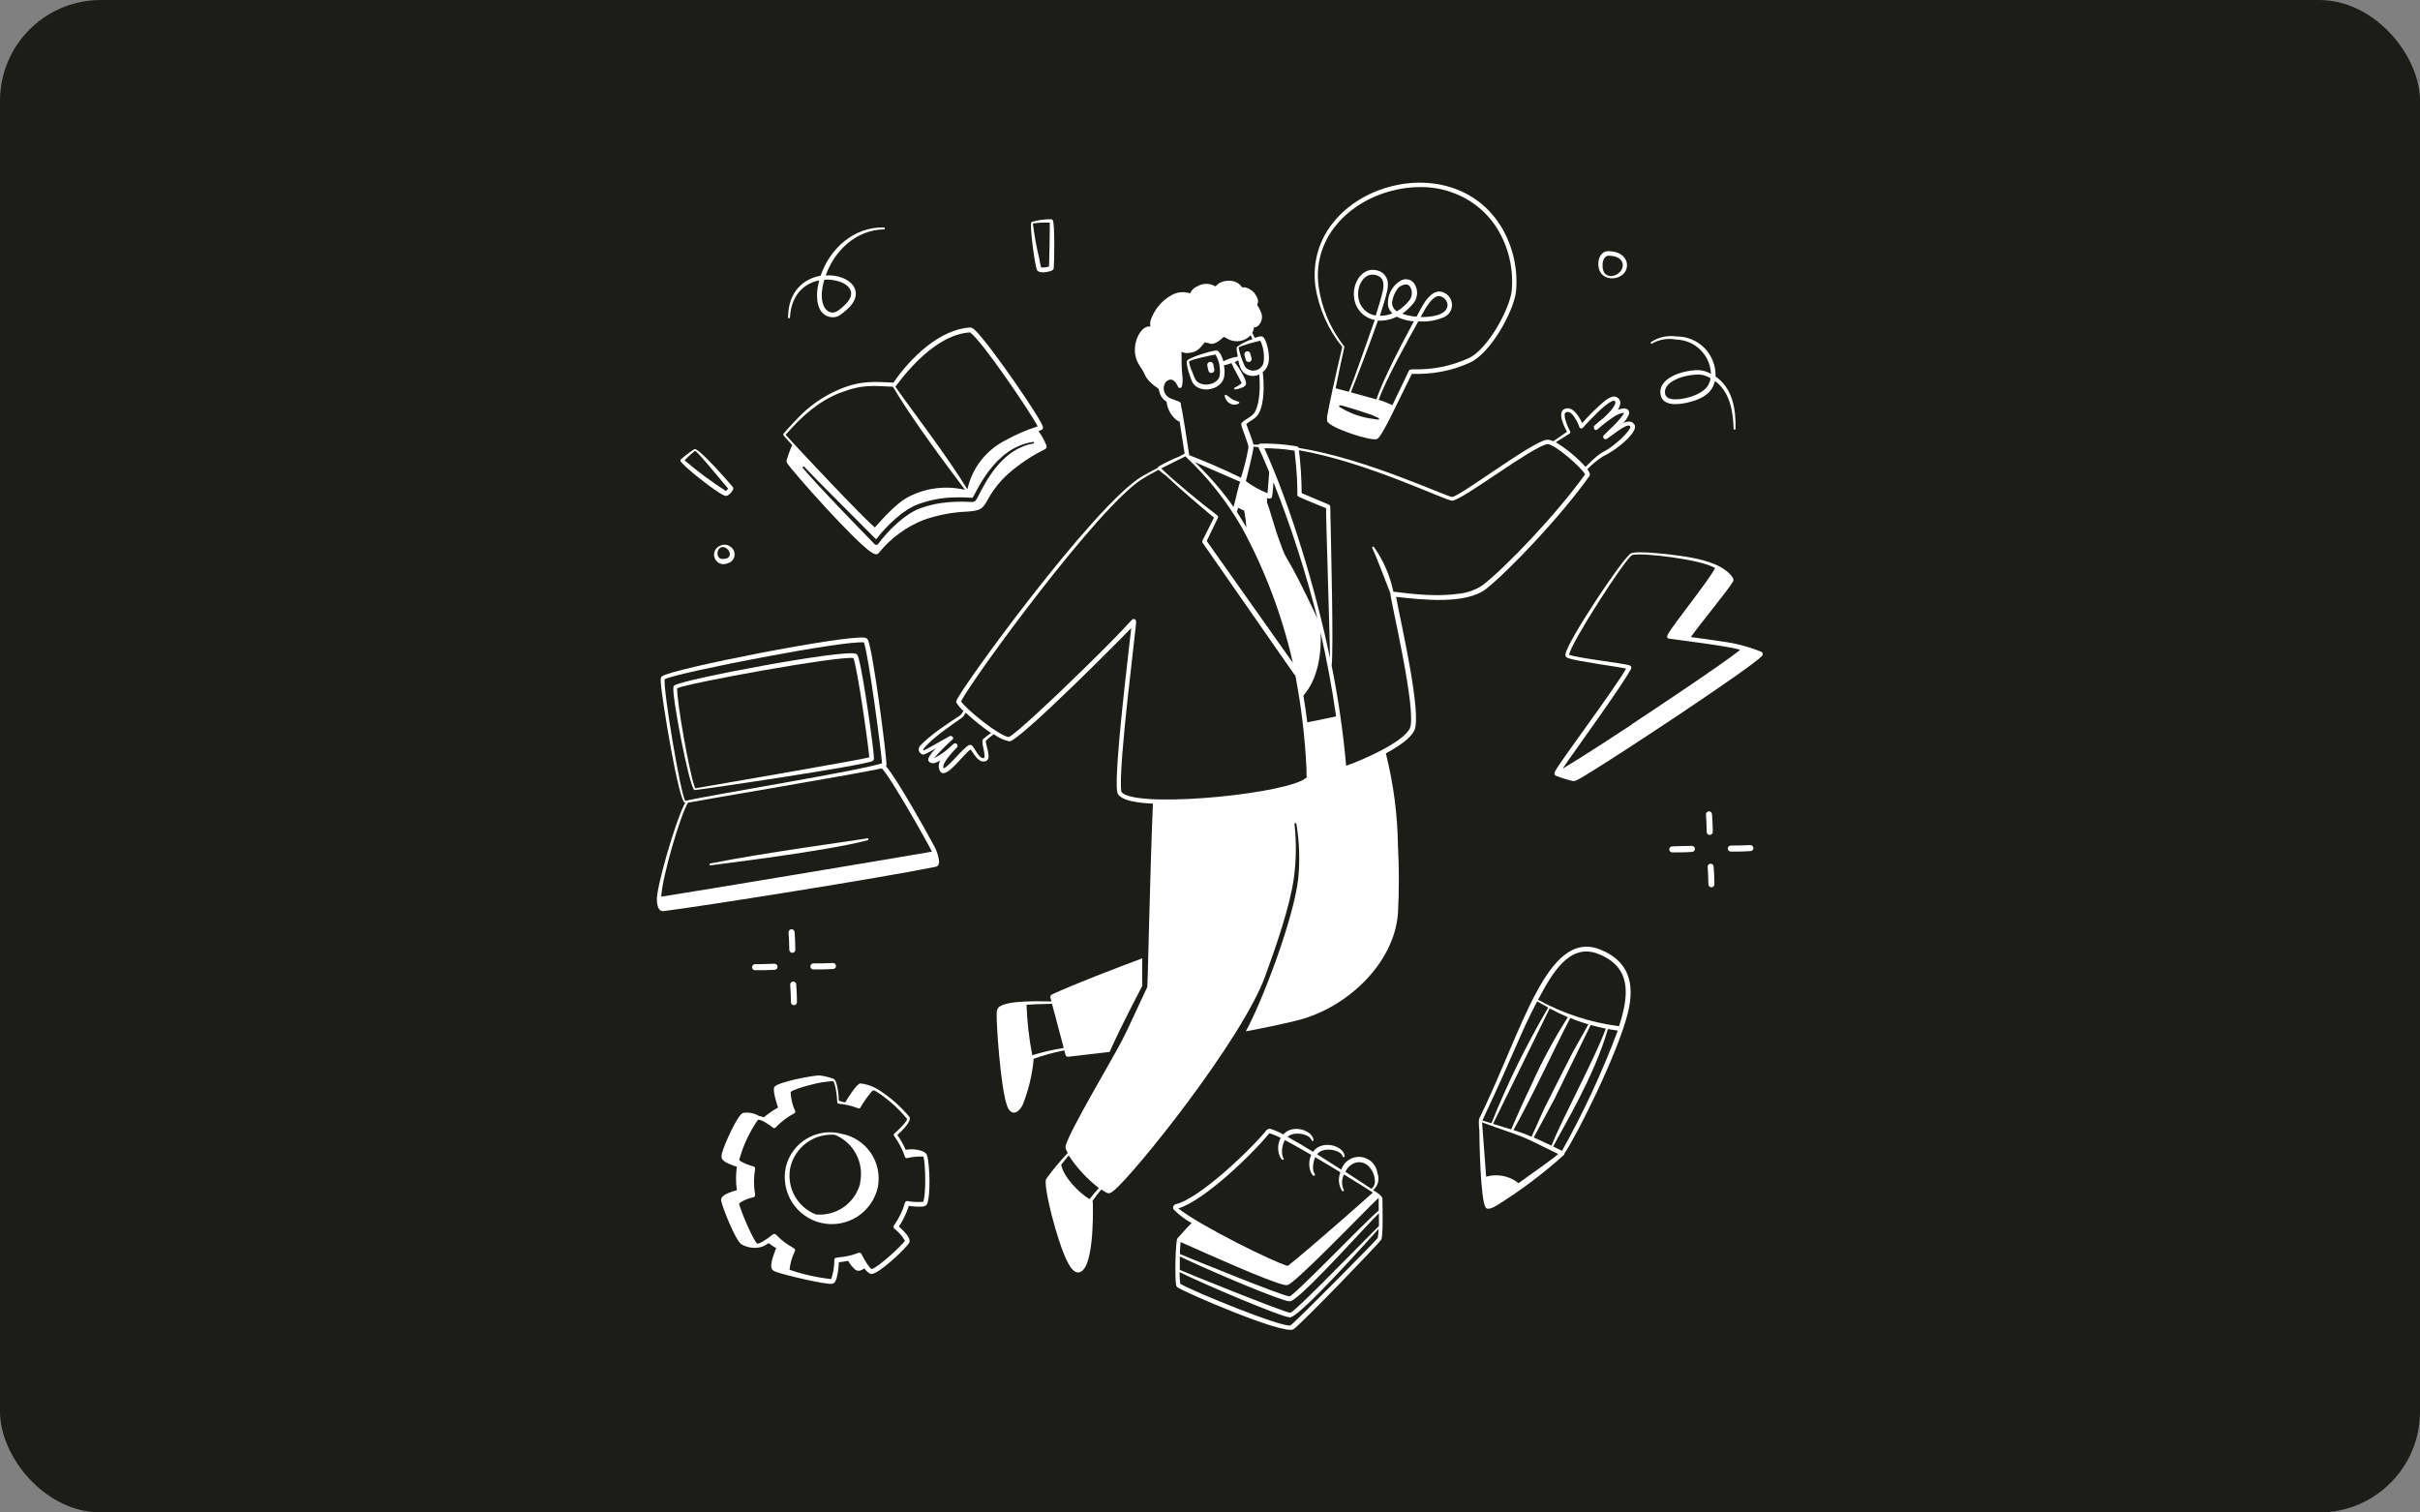 <svg width="384" height="240" viewBox="0 0 384 240" fill="none" xmlns="http://www.w3.org/2000/svg">
<rect x="0" y="0" width="384" height="240" fill="#808080" stroke="none"/>
<g clip-path="url(#clip0_19_68)">
<g clip-path="url(#clip1_19_68)">
<rect width="384" height="240" rx="16"/>
<g clip-path="url(#clip2_19_68)">
<rect width="384" height="240" rx="16" fill="#1C1D18"/>
</g>
</g>
<path d="M163.988 168.013C165.585 167.447 167.222 166.998 168.885 166.671L169.086 167.409C169.109 167.496 169.162 167.572 169.236 167.623C169.31 167.674 169.399 167.696 169.489 167.687L176.072 166.92C177.884 162.79 181.209 156.532 181.257 156.436C181.209 154.874 181.257 153.561 181.257 152.066C177.491 153.465 170.524 156.12 166.882 157.816C166.8 157.869 166.736 157.946 166.7 158.038C166.664 158.129 166.657 158.229 166.681 158.324C166.681 158.324 166.748 158.563 166.834 158.908C165.052 158.908 159.714 158.65 158.429 159.867C158.23 160.145 158.132 160.483 158.152 160.825C158.075 162.148 158.736 172.421 159.79 175.44C160.337 177.021 161.487 176.848 162.272 175.334C163.182 173.054 163.766 170.657 164.007 168.214C164.007 168.089 163.978 168.099 163.988 168.013ZM162.886 159.435C164.055 159.34 164.419 159.359 166.93 159.282C167.38 160.988 168.31 164.495 168.789 166.288C167.098 166.549 165.429 166.937 163.796 167.447C163.287 164.804 162.983 162.125 162.886 159.435Z" fill="white"/>
<path d="M252.193 75.562C252.432 75.227 252.126 74.795 251.867 74.46C252.6 73.706 253.413 73.034 254.291 72.457C255.774 71.718 257.13 70.748 258.307 69.582C258.796 69.074 259.716 68.03 259.371 67.416C259.026 66.803 258.412 66.765 257.578 67.119C257.94 66.74 258.235 66.302 258.451 65.825C258.719 65.078 258.086 64.474 256.716 65.03C257.214 64.235 257.329 63.401 256.486 62.998C255.806 62.672 254.809 63.449 254.234 63.957C253.105 64.943 252.045 66.006 251.062 67.138C250.458 65.873 249.5 64.417 248.302 64.877C247.104 65.337 248.033 67.397 248.647 68.518L246.471 70.023C246.143 69.845 245.771 69.763 245.398 69.783C242.926 70.205 231.569 78.849 230.419 78.849C229.538 78.849 216.945 72.812 206.058 71.067C206.037 71.002 205.998 70.944 205.946 70.9C205.893 70.856 205.829 70.828 205.761 70.818C203.863 70.494 201.937 70.35 200.011 70.387C199.953 70.391 199.896 70.408 199.845 70.436C199.794 70.464 199.749 70.503 199.714 70.55H198.909C198.718 69.774 198.008 67.982 197.759 67.292C198.411 66.726 199.312 66.439 199.781 65.528C200.644 63.842 200.606 60.909 200.366 59.031C201.449 58.207 201.478 56.884 201.228 55.533C201.133 54.987 200.836 53.75 200.376 53.444C200.117 53.271 199.571 53.444 199.101 53.616C198.631 52.524 198.631 53.022 198.823 52.581C198.912 52.378 198.964 52.161 198.976 51.939C199.484 52.093 200.538 51.077 200.174 49.735C199.984 49.255 199.749 48.793 199.475 48.355C199.609 48.029 199.896 47.636 198.996 46.438C198.608 46.02 198.104 45.726 197.548 45.595H197.108C196.79 45.133 196.323 44.795 195.785 44.637C194.973 44.43 194.113 44.55 193.389 44.972C193.198 45.116 193.044 45.307 192.853 45.442C192.419 45.178 191.922 45.039 191.415 45.039C190.908 45.039 190.411 45.178 189.978 45.442C189.724 45.541 189.493 45.691 189.299 45.882C189.104 46.073 188.951 46.301 188.847 46.553C188.377 46.391 187.879 46.329 187.384 46.37C186.889 46.411 186.408 46.555 185.972 46.793C184.316 47.691 183.078 49.201 182.522 51C182.506 51.271 182.506 51.543 182.522 51.815H182.416C180.979 51.604 179.148 55.015 180.615 57.67C180.787 57.986 181.008 58.283 181.218 58.628C181.832 59.587 181.592 59.874 182.963 61.043C183.365 61.388 183.432 61.36 183.681 61.57C183.931 61.781 183.835 61.676 183.978 62.212C184.057 62.529 184.197 62.826 184.391 63.088C184.585 63.349 184.829 63.57 185.109 63.736C185.211 64.674 185.611 65.554 186.25 66.247C186.452 66.474 186.688 66.667 186.949 66.822C187.02 66.862 187.099 66.885 187.179 66.889C187.467 68.672 187.821 70.991 187.975 71.978L187.122 72.438C186.006 72.887 184.921 73.409 183.873 74C183.791 74.057 183.733 74.142 183.71 74.24C182.694 74.776 181.736 75.284 181.19 75.61C173.581 80.124 151.97 109.88 151.75 111.241C151.725 111.319 151.725 111.402 151.75 111.48C152.059 111.975 152.437 112.423 152.871 112.812C152.737 113.057 152.576 113.285 152.392 113.493C150.475 114.748 147.6 116.617 146.057 118.285C145.949 118.381 145.868 118.504 145.822 118.642C145.776 118.779 145.766 118.926 145.794 119.068C145.822 119.211 145.887 119.343 145.982 119.453C146.077 119.562 146.198 119.645 146.335 119.693C146.623 119.789 146.671 119.76 148.539 118.735C148.026 119.185 147.606 119.733 147.303 120.345C147.178 120.872 147.658 121.179 148.261 121.083C148.601 120.994 148.925 120.852 149.22 120.661C149.047 120.928 148.955 121.239 148.955 121.557C148.955 121.875 149.047 122.186 149.22 122.453C150.178 123.661 152.689 119.856 154.011 118.917C154.548 119.597 155.276 121.188 156.436 120.767C157.442 120.393 156.34 118.179 156.436 117.537C156.826 117.163 157.242 116.817 157.682 116.502C158.421 117.05 159.266 117.439 160.164 117.642C161.745 117.642 178.248 100.987 179.503 99.655C179.053 103.89 176.781 122.07 177.261 125.606C177.481 127.207 181.324 127.437 182.943 127.523C182.455 139.023 182.129 156.445 182.043 156.627C179.503 162.1 178.813 163.595 177.96 165.252C176.408 168.223 169.872 179.187 169.134 181.678C169.028 182.071 169.019 182.225 169.431 182.953C168.196 184.251 167.05 185.631 166 187.083C165.473 188.042 167.735 196.973 169.335 200.136C169.699 200.845 170.293 201.937 171.089 201.909C173.485 201.822 173.475 193.217 173.408 190.811C173.408 190.737 173.38 190.666 173.331 190.61C173.766 189.962 174.239 189.341 174.75 188.751C175.054 188.961 175.375 189.146 175.708 189.307C176.034 189.45 176.398 189.201 176.666 188.981C179.858 186.47 197.069 165.022 200.759 154.902C202.436 150.283 204.669 143.901 205.301 139.377C205.688 136.518 205.723 133.621 205.407 130.752C205.407 130.712 205.423 130.673 205.452 130.644C205.48 130.615 205.519 130.599 205.56 130.599C205.601 130.599 205.64 130.615 205.669 130.644C205.697 130.673 205.713 130.712 205.713 130.752C206.193 133.637 206.287 136.573 205.991 139.483C205.282 145.76 200.328 158.841 197.683 163.652C199.963 163.23 204.602 162.31 206.844 161.64C214.319 159.368 221.219 152.593 221.823 144.984C222.018 141.399 222.018 137.806 221.823 134.222C221.758 129.273 221.115 124.349 219.906 119.55C221.938 118.447 223.797 117.154 224.401 115.965C225.695 113.426 222.273 98.811 221.526 94.71C225.618 95.16 232.585 95.975 235.834 93.435C239.552 90.445 247.583 82.031 252.193 75.562ZM172.891 190.284C171.166 189.24 168.751 186.757 168.386 184.812C168.779 184.314 169.191 183.854 169.575 183.336C170.873 185.318 172.493 187.07 174.366 188.521C173.84 189.079 173.347 189.668 172.891 190.284ZM249.078 68.787C249.128 68.755 249.163 68.706 249.177 68.649C249.192 68.592 249.184 68.531 249.155 68.48C248.819 67.857 247.813 65.662 248.513 65.413C248.915 65.26 249.27 65.509 249.567 65.845C250.02 66.42 250.374 67.068 250.611 67.761C250.629 67.818 250.662 67.868 250.706 67.907C250.75 67.946 250.804 67.973 250.862 67.984C250.921 67.995 250.98 67.989 251.036 67.969C251.091 67.948 251.14 67.913 251.177 67.867C252.135 66.803 254.378 64.378 255.643 63.727C256.601 63.228 256.831 64.148 254.483 66.295C253.944 66.706 253.426 67.144 252.931 67.608C252.903 67.645 252.889 67.691 252.889 67.737C252.889 67.784 252.903 67.829 252.931 67.867C252.931 68.116 253.132 68.394 253.477 68.135C254.31 67.404 255.19 66.728 256.112 66.113C256.583 65.779 257.13 65.568 257.703 65.5C257.416 66.381 254.742 68.777 254.512 69.045C254.439 69.111 254.395 69.202 254.388 69.3C254.382 69.398 254.415 69.494 254.479 69.568C254.543 69.642 254.633 69.688 254.731 69.696C254.828 69.704 254.925 69.674 255.001 69.611C256.064 68.921 257.923 67.311 258.566 67.55C259.208 67.79 257.301 69.573 256.821 69.994C254.071 72.38 254.78 70.847 251.598 74.086C250.214 72.569 248.623 71.253 246.874 70.176L249.078 68.787ZM207.438 114.624C207.276 113.301 207.074 111.873 206.825 110.388L207.237 109.842C209.154 107.379 209.729 103.459 209.547 100.383C210.572 104.878 211.387 109.295 212.01 113.685L207.438 114.624ZM193.188 81.81C190.668 79.894 186.614 76.588 184.256 74.326L188.09 72.409C191.61 75.697 194.623 79.489 197.031 83.66C200.713 90.424 203.444 97.664 205.148 105.175L191.482 85.845L193.265 82.146C193.288 82.089 193.294 82.026 193.28 81.966C193.266 81.906 193.234 81.852 193.188 81.81ZM199.666 70.943C199.724 71.048 200.385 72.457 201.391 74.92C201.391 75.025 201.209 77.421 201.123 78.265C199.9 77.78 198.746 77.135 197.692 76.348C197.903 75.514 198.852 71.729 198.919 70.876L199.666 70.943ZM196.264 81.235C196.331 81.063 196.398 80.833 196.475 80.565L197.117 80.9C197.481 81.14 197.338 80.411 197.663 82.52C197.663 82.874 197.759 83.267 197.778 83.698C197.338 82.903 196.791 82.05 196.274 81.235H196.264ZM195.728 80.43C193.917 77.862 191.856 75.481 189.575 73.32L196.791 76.453C196.513 77.115 196.111 79.137 195.737 80.43H195.728ZM203.097 86.046C202.139 83.43 201.401 80.507 201.037 79.74C201.058 79.501 201.058 79.261 201.037 79.022C201.175 79.073 201.321 79.106 201.468 79.118C201.561 79.118 201.65 79.086 201.721 79.026C201.791 78.966 201.838 78.883 201.851 78.792C201.928 78.475 202.053 76.875 202.072 76.52C204.86 83.559 207.187 90.771 209.039 98.112C203.624 86.593 204.458 89.927 203.107 86.046H203.097ZM211.023 104.341C208.838 93.866 204.995 80.804 200.625 71.125C202.23 71.126 203.832 71.254 205.416 71.508C206.231 78.792 205.551 78.543 206.097 78.83C206.643 79.118 209.93 80.44 210.419 80.641C210.371 81.379 211.061 102.482 211.032 104.341H211.023ZM199.992 54.057C200.492 55.147 200.668 56.358 200.5 57.545C200.422 57.848 200.262 58.122 200.037 58.339C199.812 58.555 199.532 58.705 199.227 58.772C198.922 58.838 198.604 58.819 198.31 58.716C198.015 58.613 197.755 58.43 197.558 58.188C197.101 57.224 196.757 56.211 196.533 55.169C196.791 54.833 199.551 54.163 199.992 54.057ZM186.806 63.64C186.455 63.481 186.097 63.34 185.732 63.219C185.487 63.118 185.269 62.963 185.093 62.764C184.917 62.566 184.79 62.33 184.719 62.075C184.649 61.82 184.638 61.551 184.687 61.291C184.737 61.031 184.845 60.786 185.004 60.574C185.608 60.066 186.154 60.095 186.652 60.852C186.968 61.436 186.959 61.484 187.103 61.542C187.144 61.56 187.189 61.569 187.234 61.569C187.279 61.568 187.323 61.558 187.364 61.539C187.405 61.52 187.441 61.492 187.47 61.458C187.5 61.424 187.521 61.384 187.534 61.34C187.676 60.741 187.699 60.119 187.601 59.51C187.486 58.849 187.467 55.916 187.486 55.82C187.766 55.968 188.08 56.038 188.396 56.022C190.131 55.955 190.476 55.063 191.166 54.335C191.961 54.412 192.124 54.795 193.025 54.335C193.447 54.095 193.834 53.798 194.175 53.453C194.451 53.566 194.717 53.701 194.971 53.856C195.545 54.132 196.193 54.217 196.819 54.098C197.445 53.979 198.016 53.662 198.449 53.195C198.555 53.396 198.651 53.597 198.737 53.808C197.856 54.081 197.027 54.499 196.283 55.044C196.121 55.245 196.36 56.338 196.418 56.597C195.615 56.698 194.838 56.948 194.127 57.335C193.983 56.836 193.667 55.907 193.169 55.648C193.019 55.602 192.859 55.602 192.709 55.648C191.846 55.782 188.751 56.712 188.377 57.22C188.051 57.574 188.981 60.315 189.268 60.765C190.371 62.471 193.6 61.973 194.204 59.98C194.353 59.311 194.353 58.617 194.204 57.948C194.482 57.948 195.316 57.651 195.411 57.622C196.073 59.108 196.264 59.194 197.031 60.794C196.926 60.88 196.753 61.024 196.609 61.12C195.929 61.57 195.785 61.494 195.823 61.685C195.835 61.724 195.859 61.756 195.893 61.777C195.926 61.798 195.966 61.807 196.006 61.8C196.408 61.743 196.801 61.633 197.175 61.475C197.399 61.391 197.583 61.227 197.692 61.015C197.961 60.411 196.475 58.14 195.891 57.459C196.006 57.459 196.274 57.267 196.475 57.162C196.743 58.235 196.926 59.079 197.961 59.5C198.26 59.613 198.579 59.665 198.898 59.652C199.217 59.638 199.531 59.561 199.82 59.424C199.973 61.11 199.944 63.851 199.139 65.346C198.727 66.123 197.711 66.42 197.06 67.062C196.868 67.244 196.993 67.502 197.06 67.78C198.123 70.742 198.143 70.732 198.085 71.115C197.803 72.707 197.409 74.276 196.906 75.811C196.667 75.706 193.974 74.278 188.703 72.227C188.54 71.144 187.668 65.365 187.39 64.302C187.409 63.928 187.361 63.842 186.806 63.593V63.64ZM193.514 59.73C193.207 60.775 191.76 61.225 190.725 60.938C189.69 60.65 189.623 60.123 189.134 58.877C188.905 58.402 188.747 57.895 188.665 57.373C188.981 57.028 192.441 56.319 192.872 56.252C193.477 57.286 193.704 58.499 193.514 59.682V59.73ZM156.014 117.269C155.65 117.623 156.139 118.783 156.216 119.789C156.216 119.875 156.216 120.249 156.158 120.278C155.631 120.45 155.142 119.655 154.845 119.176C154.548 118.697 154.251 118.045 153.781 118.217C152.823 118.668 150.6 121.62 149.728 121.926C149.287 121.083 151.807 118.677 151.893 118.543C151.93 118.482 151.95 118.411 151.949 118.339C151.949 118.267 151.929 118.197 151.892 118.136C151.854 118.075 151.8 118.025 151.737 117.992C151.673 117.959 151.601 117.944 151.529 117.949C151.357 117.949 151.242 118.102 150.973 118.342C150.157 119.139 149.223 119.805 148.204 120.316C149.128 119.256 150.117 118.254 151.165 117.317C151.217 117.263 151.253 117.197 151.271 117.125C151.271 117.125 151.069 116.617 150.676 116.818C150.121 117.125 147.418 118.687 146.565 119.09C146.45 119.013 146.517 118.898 146.565 118.783C147.916 117.125 150.887 115.112 152.708 113.838C152.922 113.618 153.1 113.366 153.235 113.09C154.496 114.264 155.841 115.343 157.26 116.32C156.823 116.607 156.407 116.924 156.014 117.269ZM178.315 125.98C178.104 125.846 177.951 125.721 177.922 125.549C177.395 121.639 180.327 99.482 180.279 98.61C180.279 98.559 180.269 98.508 180.249 98.461C180.229 98.414 180.2 98.371 180.164 98.335C180.127 98.3 180.084 98.272 180.036 98.253C179.988 98.234 179.938 98.225 179.886 98.227C179.398 98.227 180.26 98.227 168.051 109.918C167.246 110.675 161.093 116.56 160.068 116.952C158.659 116.847 153.36 112.621 152.497 111.289C154.165 107.915 174.386 80.162 181.381 75.917C181.918 75.591 182.838 75.083 183.844 74.546C184.192 74.874 184.567 75.173 184.966 75.438C187.189 77.546 190.284 80.172 192.632 82.146L190.802 85.778C190.774 85.826 190.759 85.88 190.759 85.936C190.759 85.992 190.774 86.046 190.802 86.094C205.666 107.417 205.445 107.177 205.541 107.177C206.494 112.105 207.086 117.095 207.314 122.108C207.314 123.46 207.314 123.345 207.371 123.249C207.429 123.153 207.371 123.316 207.371 123.316C205.052 125.846 182.1 128.203 178.315 125.98ZM231.291 94.23C226.95 94.834 222.043 93.933 221.095 93.895C220.568 91.34 219.517 88.922 218.009 86.794C217.986 86.763 217.952 86.742 217.914 86.734C217.876 86.727 217.837 86.735 217.804 86.755C217.771 86.776 217.748 86.808 217.738 86.846C217.728 86.883 217.732 86.922 217.75 86.957C218.306 88.088 220.165 92.965 220.625 94.154C220.481 94.614 224.957 113.119 223.692 115.611C222.561 117.863 215.977 120.7 213.601 121.514C213.131 116.179 212.363 110.874 211.301 105.625C211.626 102.865 211.205 86.458 211.08 80.392C211.076 80.322 211.053 80.254 211.012 80.196C210.972 80.138 210.915 80.093 210.85 80.066L206.547 78.255C206.528 75.978 206.384 73.703 206.116 71.441C216.859 73.3 229.375 79.443 230.419 79.453C231.933 79.453 243.184 70.828 245.513 70.483C246.548 70.32 250.995 74.201 251.512 75.275C246.97 81.619 238.987 89.956 235.288 92.841C234.096 93.638 232.72 94.116 231.291 94.23Z" fill="white"/>
<path d="M192.527 57.814C192.515 57.751 192.491 57.691 192.456 57.637C192.421 57.584 192.375 57.538 192.322 57.502C192.269 57.466 192.21 57.44 192.147 57.427C192.084 57.414 192.02 57.414 191.957 57.426C191.894 57.438 191.834 57.462 191.78 57.497C191.727 57.532 191.681 57.577 191.645 57.63C191.609 57.683 191.583 57.743 191.57 57.806C191.557 57.868 191.557 57.933 191.569 57.996C191.76 58.954 191.799 59.175 192.22 59.175C192.3 59.175 192.379 59.155 192.449 59.117C192.519 59.08 192.579 59.025 192.622 58.959C192.666 58.892 192.693 58.816 192.699 58.736C192.706 58.657 192.693 58.577 192.661 58.504C192.632 58.35 192.546 57.9 192.527 57.814ZM195.46 64.158C196.082 64.34 196.677 64.043 196.657 63.89C196.638 63.736 196.657 63.813 195.814 63.497C195.249 63.286 194.626 62.538 194.405 62.653C194.185 62.768 194.52 63.382 194.597 63.497C194.802 63.808 195.106 64.041 195.46 64.158ZM212.987 55.054C211.732 60.315 210.812 64.781 210.659 65.672C210.557 66.06 210.537 66.465 210.601 66.86C211.109 67.943 217.674 70.08 218.507 69.659C219.341 69.237 221.507 64.359 224.027 59.328C225.571 59.377 227.116 59.265 228.637 58.992C230.238 58.699 231.796 58.206 233.275 57.526C236.515 56.031 240.06 49.63 240.54 46.41C240.899 42.914 240.159 39.393 238.422 36.337C230.381 22.394 206.797 29.898 208.713 45.384C209.261 48.928 210.735 52.264 212.987 55.054ZM218.833 66.468C218.833 66.621 218.661 66.602 217.875 66.468C216.268 66.266 214.711 65.768 213.285 65.001C212.614 64.637 212.432 64.56 212.499 64.397C212.566 64.235 212.71 64.292 213.745 64.58C213.84 64.58 216.811 65.538 217.664 65.835C218.766 66.333 218.833 66.333 218.833 66.468ZM218.661 50.875C219.684 50.928 220.704 50.717 221.622 50.262C222.475 50.675 223.398 50.926 224.344 51C222.734 54 219.466 60.114 218.412 63.372L214.348 62.251C215.307 59.893 217.425 54.373 218.642 50.875H218.661ZM218.325 50.08C217.61 49.972 216.95 49.632 216.446 49.113C215.942 48.593 215.623 47.923 215.537 47.205C215.268 45.288 216.495 43.142 218.345 43.65C219.504 43.966 219.648 44.886 219.447 46.045C219.274 46.889 218.651 49.007 218.306 50.042L218.325 50.08ZM220.932 47.78C221.034 47.153 221.27 46.555 221.622 46.026C221.79 45.738 222.035 45.503 222.33 45.347C222.624 45.191 222.957 45.121 223.29 45.145C223.999 45.355 224.305 46.697 223.721 47.54C223.159 48.286 222.46 48.917 221.66 49.4C221.385 49.238 221.166 48.996 221.033 48.707C220.899 48.417 220.857 48.094 220.913 47.78H220.932ZM212.125 35.6C216.418 30.434 224.497 28.383 230.333 30.511C233.504 31.599 236.171 33.803 237.837 36.711C239.489 39.618 240.196 42.968 239.859 46.295C239.418 49.275 236.026 55.466 233.045 56.836C230.32 58.079 227.347 58.682 224.353 58.6C224.027 58.6 223.682 58.6 223.558 58.83C222.992 59.98 221.957 62.203 220.942 64.292C220.24 63.953 219.513 63.671 218.766 63.449C219.878 60.267 223.385 54.019 225.053 50.99C226.498 51.114 227.95 50.863 229.27 50.262C229.626 50.074 229.922 49.789 230.122 49.439C230.322 49.089 230.418 48.69 230.399 48.288C230.379 47.885 230.246 47.496 230.014 47.167C229.781 46.838 229.46 46.582 229.087 46.429C227.602 45.7 226.27 47.445 225.494 48.911C225.283 49.294 225.043 49.745 224.775 50.252C224 50.202 223.235 50.044 222.504 49.783C223.233 49.271 223.879 48.65 224.42 47.943C224.724 47.485 224.878 46.944 224.86 46.394C224.843 45.845 224.656 45.315 224.325 44.876C224.064 44.574 223.703 44.377 223.307 44.322C222.912 44.267 222.511 44.359 222.178 44.579C221.507 44.992 220.969 45.589 220.629 46.3C220.289 47.01 220.161 47.804 220.261 48.585C220.365 49.026 220.603 49.424 220.942 49.725C220.313 49.986 219.638 50.116 218.958 50.109C219.341 48.978 219.964 46.937 220.127 46.103C220.229 45.628 220.252 45.139 220.194 44.656C220.12 44.241 219.928 43.857 219.64 43.55C219.353 43.242 218.983 43.024 218.575 42.921C216.246 42.26 214.53 44.838 214.866 47.243C214.961 48.105 215.331 48.914 215.921 49.549C216.511 50.184 217.291 50.612 218.143 50.77C216.917 54.22 215 59.788 214.042 62.165L211.933 61.618C213.285 54.833 213.447 54.996 213.256 54.91C211.078 52.134 209.685 48.824 209.221 45.327C208.995 43.592 209.137 41.83 209.637 40.154C210.138 38.478 210.985 36.926 212.125 35.6ZM225.427 50.31C226.097 49.093 227.439 46.429 228.742 47.08C229.003 47.185 229.23 47.36 229.399 47.584C229.568 47.809 229.672 48.075 229.701 48.355C229.682 50.042 227.056 50.339 225.388 50.31H225.427ZM262.112 54.536C263.267 53.857 264.631 53.625 265.945 53.885C267.389 53.91 268.768 54.488 269.8 55.498C270.832 56.508 271.438 57.875 271.494 59.318C270.625 58.815 269.61 58.625 268.619 58.782C266.213 58.992 263.07 60.296 263.492 62.615C263.837 64.532 266.367 64.273 268.283 63.755C270.2 63.238 271.724 62.299 272.117 60.449C274.445 62.145 274.992 65.116 275.087 68.02C275.087 68.061 275.104 68.1 275.132 68.128C275.161 68.157 275.2 68.173 275.241 68.173C275.281 68.173 275.32 68.157 275.349 68.128C275.378 68.1 275.394 68.061 275.394 68.02C275.461 64.771 274.877 61.59 272.222 59.74C272.249 58.908 272.108 58.079 271.805 57.303C271.503 56.528 271.046 55.822 270.463 55.227C269.88 54.633 269.182 54.164 268.412 53.848C267.642 53.531 266.816 53.374 265.983 53.386C264.653 53.192 263.297 53.47 262.15 54.172C261.795 54.345 261.958 54.603 262.112 54.536ZM270.852 61.407C269.769 62.826 266.702 63.564 265.284 63.324C264.757 63.238 264.325 63.017 264.21 62.471C263.865 60.555 267.172 59.51 269.146 59.443C269.95 59.381 270.751 59.587 271.427 60.028C271.354 60.529 271.156 61.003 270.852 61.407ZM257.722 43.333C258.748 42.068 258.058 39.864 255.192 39.855C254.081 39.855 253.544 40.985 253.621 42.068C253.793 44.646 256.697 44.57 257.722 43.333ZM254.292 42.02C254.292 41.388 254.589 40.564 255.25 40.573C256.793 40.573 257.502 41.292 257.502 42.087C257.464 43.899 254.167 44.838 254.292 42.02ZM253.899 150.667C245.475 147.303 241.565 163.585 234.684 177.577C234.641 178.165 234.66 178.756 234.742 179.34C234.742 180.806 234.905 190.514 235.757 191.616C235.987 192.057 236.955 191.616 237.406 191.338C241.231 188.97 244.836 186.263 248.177 183.25C248.206 183.217 248.227 183.179 248.241 183.138C248.254 183.097 248.258 183.053 248.254 183.01C250.037 180.471 256.716 167.246 258.336 160.614C259.467 155.918 258.345 152.42 253.899 150.667ZM256.908 162.837C252.398 162.26 248.038 160.836 244.057 158.64C246.299 154.395 249.069 149.555 253.64 151.376C258.729 153.398 258.623 157.586 256.908 162.809V162.837ZM240.961 187.754C240.667 187.507 240.345 187.295 240.003 187.122C238.708 186.463 237.212 186.319 235.815 186.719C235.719 185.579 235.173 178.161 235.173 178.094C242.351 180.72 240.137 179.58 247.248 183.116C246.5 183.825 243.692 185.79 240.961 187.735V187.754ZM245.906 160.02C246.841 160.531 247.8 160.994 248.781 161.41C246.585 164.86 244.644 168.467 242.974 172.2C241.364 175.564 241.421 175.545 239.782 179.215C238.824 178.909 237.866 178.621 236.907 178.334C237.942 176.273 245.302 161.208 245.906 160.001V160.02ZM240.156 179.311C243.271 173.724 246.443 166.776 249.165 161.534C250.123 161.937 251.081 162.263 252.04 162.55C251.532 163.508 250.046 166.058 249.653 166.795C249.26 167.533 245.322 175.296 245.044 175.89C244.603 176.848 243.395 179.522 243.022 180.375C242.044 179.944 241.105 179.618 240.118 179.292L240.156 179.311ZM243.367 180.5C243.951 179.436 246.357 174.97 246.654 174.395C247.104 173.504 252.126 163.24 252.404 162.646C253.285 162.895 254.215 163.106 254.809 163.221C253.055 168.013 248.005 177.241 246.184 181.793C244.526 181.017 244.152 180.825 243.328 180.48L243.367 180.5ZM243.951 158.918L245.667 159.876C242.21 165.763 239.198 171.901 236.658 178.238L235.221 177.797C240.789 165.933 241.047 164.38 243.913 158.899L243.951 158.918ZM247.9 182.627L246.452 181.937C248.015 178.87 252.902 171.002 255.135 163.288C255.672 163.384 256.199 163.47 256.707 163.537C254.244 170.108 251.287 176.483 247.861 182.608L247.9 182.627ZM217.875 188.847C218.257 188.53 218.53 188.102 218.655 187.622C218.781 187.143 218.753 186.636 218.575 186.173C218.493 185.505 218.187 184.885 217.706 184.415C217.226 183.944 216.599 183.651 215.93 183.584C215.26 183.517 214.588 183.68 214.024 184.046C213.459 184.412 213.036 184.96 212.825 185.598C211.598 184.803 210.266 183.959 208.991 183.154C209.95 181.88 212.767 182.445 213.055 183.49C213.061 183.53 213.083 183.567 213.116 183.591C213.15 183.615 213.191 183.625 213.232 183.619C213.273 183.613 213.309 183.59 213.333 183.557C213.358 183.524 213.368 183.482 213.361 183.442C213.217 181.774 209.748 180.797 208.349 182.761C207.113 182.004 205.58 181.084 204.295 180.385C205.397 179.426 207.86 179.963 208.129 180.96C208.141 180.994 208.166 181.022 208.197 181.04C208.229 181.058 208.266 181.064 208.302 181.057C208.337 181.05 208.369 181.031 208.392 181.002C208.415 180.974 208.427 180.938 208.426 180.902C208.301 179.35 205.091 178.305 203.634 180.011C203.024 179.669 202.382 179.386 201.717 179.167C201.596 179.117 201.463 179.103 201.333 179.127C201.204 179.151 201.085 179.211 200.989 179.302C198.565 182.32 190.39 190.16 186.614 191.07C186.519 191.084 186.43 191.123 186.355 191.183C186.28 191.243 186.222 191.322 186.187 191.411C186.152 191.5 186.141 191.598 186.155 191.692C186.17 191.787 186.209 191.877 186.269 191.952C187.098 192.793 188.048 193.507 189.087 194.07C188.128 195.028 187.381 195.89 186.825 196.513C186.537 196.82 186.384 202.685 186.633 203.979C186.67 204.105 186.752 204.214 186.863 204.285C188.071 205.11 203.625 211.837 205.215 210.936C206.279 210.332 218.977 197.117 219.178 196.715C219.485 196.082 219.38 191.865 219.36 190.179C219.284 189.671 218.335 189.125 217.875 188.847ZM187.208 201.506V199.369C191.185 201.286 200.29 205.196 203.74 206.288C204.621 206.576 204.698 206.538 205.158 206.288C207.793 204.602 217.099 194.117 218.805 192.517V194.539C213.63 199.724 204.842 208.809 204.679 208.291C203.73 208.234 188.032 201.89 187.208 201.506ZM217.635 185.617C217.98 186.198 218.165 186.859 218.172 187.534C218.169 187.749 218.116 187.96 218.018 188.151C217.92 188.342 217.779 188.508 217.607 188.636C216.802 188.099 215.278 187.103 213.476 185.933C214.463 183.988 216.658 183.959 217.597 185.617H217.635ZM186.969 191.75C191.051 190.543 198.804 183.068 201.411 179.829C202.038 180.003 202.643 180.251 203.212 180.567C202.254 182.349 203.28 184.304 203.644 184.026C203.845 183.873 203.481 183.815 203.423 182.876C203.399 182.19 203.554 181.51 203.874 180.902C205.196 181.592 206.749 182.493 208.062 183.25C207.257 185.042 208.225 186.815 208.56 186.556C208.895 186.297 208.407 186.355 208.349 185.416C208.326 184.8 208.444 184.187 208.694 183.624C210.045 184.419 211.425 185.243 212.69 186.02C212.495 186.497 212.418 187.014 212.465 187.528C212.511 188.042 212.681 188.537 212.959 188.971C212.984 189.004 213.022 189.026 213.063 189.031C213.104 189.037 213.146 189.025 213.179 189C213.212 188.975 213.234 188.937 213.239 188.896C213.245 188.854 213.233 188.813 213.208 188.78C213.036 188.399 212.951 187.984 212.959 187.567C212.967 187.149 213.069 186.738 213.256 186.365C215.489 187.725 217.29 188.866 217.846 189.24C217.741 189.335 207.745 198.229 204.343 200.874C202.11 200.289 190.39 194.472 186.969 191.75ZM187.333 197.088C191.674 199.005 201.535 203.452 203.807 203.883C204.2 203.96 204.353 203.988 205.1 203.394C208.292 200.835 218.67 189.978 218.766 190.093C218.771 190.121 218.771 190.15 218.766 190.179V192.095C216.629 193.811 204.746 206.288 204.554 205.694C203.596 205.694 188.023 199.34 187.227 198.986C187.208 198.583 187.295 197.51 187.333 197.088ZM204.784 210.294C203.826 210.84 189.23 204.908 187.275 203.701C187.202 203.09 187.167 202.476 187.17 201.861C191.367 203.931 203.577 209.087 204.698 209.039C206.337 208.953 217.923 195.91 218.747 194.999C218.757 195.489 218.708 195.978 218.603 196.456C218.44 196.772 205.417 209.94 204.784 210.294ZM125.386 156.273C125.453 157.298 125.501 158.19 125.501 159.023C125.501 159.15 125.552 159.272 125.642 159.362C125.731 159.452 125.853 159.502 125.98 159.502C126.107 159.502 126.229 159.452 126.319 159.362C126.409 159.272 126.46 159.15 126.46 159.023C126.46 158.132 126.412 157.25 126.345 156.206C126.336 156.079 126.277 155.96 126.18 155.877C126.084 155.793 125.959 155.751 125.832 155.76C125.705 155.769 125.586 155.828 125.503 155.924C125.419 156.02 125.377 156.146 125.386 156.273ZM271.407 137.058C271.345 137.062 271.284 137.078 271.227 137.106C271.171 137.133 271.121 137.172 271.08 137.219C271.039 137.267 271.008 137.322 270.988 137.381C270.969 137.441 270.961 137.504 270.967 137.566C271.024 138.448 271.082 139.397 271.082 140.317C271.082 140.444 271.132 140.566 271.222 140.655C271.312 140.745 271.434 140.796 271.561 140.796C271.688 140.796 271.81 140.745 271.9 140.655C271.989 140.566 272.04 140.444 272.04 140.317C272.04 139.358 271.982 138.4 271.915 137.499C271.912 137.437 271.896 137.375 271.868 137.319C271.84 137.263 271.802 137.213 271.754 137.172C271.707 137.131 271.652 137.099 271.592 137.08C271.533 137.06 271.47 137.053 271.407 137.058ZM122.904 153.887C123.031 153.887 123.153 153.836 123.243 153.746C123.333 153.656 123.383 153.535 123.383 153.407C123.383 153.28 123.333 153.159 123.243 153.069C123.153 152.979 123.031 152.928 122.904 152.928C121.745 152.928 120.777 153.015 119.818 152.995C119.69 152.995 119.567 153.046 119.476 153.135C119.385 153.225 119.332 153.347 119.33 153.475C119.33 153.602 119.38 153.724 119.47 153.813C119.56 153.903 119.682 153.954 119.809 153.954C120.796 153.973 121.879 153.935 122.904 153.887ZM268.437 134.222C267.287 134.222 266.319 134.289 265.351 134.298C265.224 134.298 265.102 134.349 265.012 134.439C264.922 134.529 264.872 134.65 264.872 134.777C264.872 134.905 264.922 135.026 265.012 135.116C265.102 135.206 265.224 135.257 265.351 135.257C266.386 135.257 267.459 135.257 268.494 135.18C268.621 135.172 268.74 135.115 268.825 135.019C268.909 134.924 268.952 134.799 268.945 134.672C268.937 134.545 268.879 134.426 268.784 134.342C268.689 134.257 268.564 134.214 268.437 134.222ZM125.127 147.964C125.185 148.846 125.242 149.795 125.242 150.715C125.245 150.841 125.296 150.961 125.386 151.051C125.475 151.14 125.595 151.191 125.722 151.194C125.849 151.194 125.971 151.143 126.06 151.053C126.15 150.964 126.201 150.842 126.201 150.715C126.201 149.756 126.143 148.798 126.086 147.897C126.077 147.77 126.018 147.652 125.922 147.568C125.826 147.485 125.7 147.443 125.573 147.451C125.446 147.46 125.328 147.519 125.244 147.616C125.161 147.712 125.119 147.837 125.127 147.964ZM271.781 132.008C271.781 131.05 271.724 130.091 271.657 129.19C271.652 129.127 271.635 129.066 271.607 129.01C271.579 128.953 271.54 128.903 271.493 128.861C271.445 128.82 271.39 128.788 271.33 128.768C271.27 128.748 271.207 128.74 271.144 128.745C271.081 128.749 271.02 128.766 270.963 128.794C270.907 128.822 270.856 128.861 270.815 128.909C270.774 128.956 270.742 129.012 270.722 129.072C270.702 129.131 270.694 129.195 270.698 129.257C270.756 130.139 270.813 131.088 270.813 132.008C270.813 132.135 270.864 132.257 270.954 132.347C271.044 132.437 271.165 132.487 271.292 132.487C271.42 132.487 271.543 132.437 271.635 132.347C271.726 132.258 271.779 132.136 271.781 132.008ZM132.2 153.762C132.263 153.76 132.325 153.745 132.382 153.718C132.439 153.692 132.491 153.655 132.533 153.608C132.576 153.562 132.609 153.508 132.631 153.449C132.653 153.39 132.663 153.327 132.66 153.264C132.65 153.138 132.594 153.021 132.501 152.936C132.409 152.851 132.287 152.803 132.162 152.804C131.002 152.852 130.034 152.89 129.066 152.871C128.939 152.871 128.817 152.921 128.727 153.011C128.638 153.101 128.587 153.223 128.587 153.35C128.587 153.477 128.638 153.599 128.727 153.689C128.817 153.779 128.939 153.829 129.066 153.829C130.092 153.848 131.165 153.81 132.2 153.762ZM277.732 134.097C276.774 134.145 275.71 134.174 274.647 134.174C274.583 134.171 274.52 134.181 274.461 134.204C274.402 134.226 274.348 134.26 274.302 134.304C274.256 134.348 274.22 134.401 274.195 134.459C274.171 134.517 274.158 134.58 274.158 134.643C274.158 134.771 274.208 134.894 274.298 134.986C274.387 135.077 274.509 135.13 274.637 135.132C275.73 135.132 276.611 135.132 277.771 135.055C277.834 135.053 277.896 135.038 277.953 135.012C278.01 134.985 278.061 134.948 278.104 134.902C278.147 134.855 278.18 134.801 278.202 134.742C278.224 134.683 278.233 134.62 278.231 134.557C278.219 134.432 278.162 134.317 278.07 134.232C277.978 134.147 277.858 134.099 277.732 134.097ZM110.177 125.367C110.302 125.462 137.327 121.457 138.487 120.747C138.551 120.701 138.602 120.638 138.636 120.566C138.669 120.494 138.684 120.415 138.678 120.335C138.678 119.099 137.059 107.494 136.282 104.6C136.187 104.245 136.091 103.89 135.87 103.766C134.404 102.884 108.567 107.753 107.025 108.749C106.983 108.774 106.947 108.807 106.919 108.847C106.89 108.886 106.871 108.932 106.862 108.979C106.536 110.139 109.344 124.792 110.177 125.367ZM107.446 109.209C109.286 108.375 132.737 104.082 135.42 104.417C136.072 106.095 137.816 118.38 137.931 120.182C136.599 120.575 110.542 125.05 110.446 125.07C110.35 125.089 110.34 125.204 110.139 124.6C109.296 122.07 107.398 111.375 107.446 109.209Z" fill="white"/>
<path d="M140.595 121.6C140.647 121.504 140.67 121.394 140.662 121.284C140.662 119.76 138.477 102.846 137.701 101.495C137.64 101.395 137.554 101.313 137.451 101.258C137.348 101.202 137.233 101.175 137.116 101.178C133.906 100.785 106.823 106.075 105.041 107.312C104.792 107.484 104.83 107.915 104.859 108.375C105.012 110.896 107.734 127.475 108.692 127.379C108.797 127.379 108.759 127.302 108.51 127.81C107.015 130.887 104.178 140.738 104.236 142.722C104.236 143.556 104.427 144.639 105.252 144.581C111.164 143.853 140.154 139.253 148.492 137.537C148.817 137.47 149.028 137.173 149.019 136.685C148.92 135.87 148.673 135.081 148.29 134.356C147.121 132.161 142.272 123.469 140.595 121.6ZM108.749 127.082C108.002 126.124 105.252 109.612 105.462 107.781C107.571 106.689 134.289 101.523 137.087 101.945C137.854 104.053 139.838 119.281 139.962 121.112C136.57 122.281 113.081 126.076 108.749 127.082ZM109.171 127.37C109.976 127.168 137.394 122.578 139.905 121.917C141.275 123.191 147.466 134.203 147.869 135.142C142.368 136.1 109.737 141.553 104.935 142.281C105.002 139.377 107.983 129.229 109.171 127.37Z" fill="white"/>
<path d="M112.775 137.307C113.608 137.183 131.299 135.055 137.691 133.321C137.731 133.311 137.764 133.285 137.785 133.25C137.806 133.215 137.812 133.173 137.801 133.134C137.791 133.095 137.766 133.061 137.731 133.04C137.696 133.019 137.654 133.014 137.615 133.024C136.359 133.282 121.045 135.324 112.755 137.01C112.733 137.006 112.709 137.007 112.687 137.014C112.664 137.02 112.644 137.031 112.626 137.047C112.609 137.062 112.595 137.082 112.586 137.103C112.578 137.125 112.574 137.148 112.575 137.171C112.577 137.194 112.584 137.217 112.595 137.237C112.607 137.257 112.622 137.275 112.642 137.288C112.661 137.301 112.683 137.31 112.706 137.313C112.729 137.316 112.752 137.315 112.775 137.307ZM125.702 70.627C125.344 71.435 125.043 72.268 124.802 73.118C124.787 73.255 124.825 73.392 124.907 73.502C125.875 74.958 135.794 86.142 138.381 87.714C138.736 87.934 139.157 88.088 139.416 87.771C141.296 85.432 143.749 83.62 146.537 82.51C148.806 81.707 151.185 81.258 153.59 81.178C155.507 81.005 155.842 80.814 156.58 79.558C157.45 77.906 158.605 76.42 159.992 75.169C161.759 73.624 163.721 72.316 165.828 71.278C165.923 71.225 165.997 71.141 166.039 71.04C166.08 70.939 166.087 70.828 166.058 70.722C165.734 69.898 165.306 69.119 164.783 68.403C165.128 68.288 165.512 68.183 165.512 67.838C165.512 66.88 157.155 54.785 154.836 52.505C154.596 52.265 154.251 51.949 153.935 51.968C149.143 52.236 144.476 56.76 141.774 60.708C138.678 60.593 136.675 60.315 133.149 61.8C130.659 62.857 128.414 64.417 126.555 66.381C126.268 66.678 124.313 68.748 124.284 68.911C124.255 69.074 124.313 69.074 125.702 70.627ZM164.036 70.358C160.04 71.039 157.49 74.364 155.612 77.977C154.778 79.587 154.855 79.664 153.973 79.645C152.432 79.557 150.885 79.615 149.354 79.817C148.231 79.985 147.127 80.261 146.057 80.641C143.623 81.504 140.835 84.264 139.349 86.315C139.318 86.357 139.277 86.392 139.231 86.417C139.185 86.443 139.134 86.459 139.082 86.463C139.029 86.468 138.977 86.461 138.927 86.444C138.877 86.426 138.832 86.399 138.793 86.362C135.679 83.152 130.168 77.517 127.399 74.278C127.265 74.134 127.495 73.923 127.629 74.077C129.421 75.993 134.05 80.584 139.014 85.577C140.691 83.44 143.278 80.852 145.837 79.951C147.232 79.454 148.684 79.132 150.159 78.993C151.54 78.888 152.928 78.888 154.309 78.993C154.874 78.341 157.672 70.943 164.017 70.119C164.035 70.132 164.05 70.15 164.061 70.17C164.072 70.191 164.078 70.213 164.079 70.236C164.08 70.259 164.076 70.282 164.067 70.303C164.057 70.324 164.044 70.343 164.026 70.358H164.036ZM153.925 52.744C155.842 54.086 163.643 65.634 164.659 67.656C162.896 68.214 161.194 68.95 159.58 69.85C158.05 70.617 156.712 71.715 155.66 73.064C154.609 74.414 153.873 75.981 153.504 77.651C150.063 72.055 145.262 65.892 142.071 61.36C142.262 61.235 147.648 53.118 153.925 52.744ZM133.36 62.328C136.857 60.919 138.793 61.245 141.687 61.369C144.562 66.276 149.728 73.195 153.13 77.728C149.99 76.985 146.686 77.439 143.863 79.002C142.167 79.961 140.097 82.261 138.822 83.689C136.982 82.213 126.364 70.905 124.658 68.988C127.284 66.017 129.708 63.784 133.36 62.289V62.328ZM115.822 86.698C115.585 86.532 115.305 86.438 115.016 86.428C114.727 86.417 114.441 86.491 114.193 86.64C114.012 86.721 113.849 86.836 113.713 86.98C113.577 87.123 113.471 87.292 113.4 87.477C113.329 87.662 113.296 87.858 113.301 88.056C113.306 88.254 113.35 88.448 113.431 88.629C113.512 88.809 113.627 88.972 113.77 89.109C113.914 89.245 114.083 89.351 114.268 89.422C114.452 89.493 114.649 89.526 114.847 89.521C115.044 89.516 115.239 89.471 115.42 89.391C115.708 89.328 115.971 89.178 116.172 88.963C116.374 88.747 116.505 88.475 116.549 88.183C116.593 87.891 116.547 87.593 116.417 87.327C116.287 87.062 116.08 86.843 115.822 86.698ZM115.19 88.615C114.519 88.825 114.116 88.615 113.953 88.289C113.647 87.608 114.03 86.564 115.027 86.87C115.726 87.129 116.292 88.308 115.19 88.662V88.615ZM164.553 42.845C164.831 43.41 166.125 43.199 166.69 43.017C166.987 42.921 167.179 42.816 167.208 42.528C167.294 41.81 167.39 35.58 167.064 34.977C167.03 34.913 166.979 34.861 166.916 34.827C166.853 34.793 166.781 34.779 166.71 34.785C165.687 34.782 164.67 34.931 163.691 35.226C163.298 35.465 164.208 42.212 164.553 42.845ZM163.892 35.456C164.777 35.329 165.673 35.288 166.566 35.331C166.623 36.04 166.47 42.183 166.46 42.279C166.056 42.424 165.623 42.477 165.195 42.432C165.128 42.212 165.013 41.618 164.87 40.87C164.447 39.084 164.121 37.277 163.892 35.456ZM114.892 78.61C114.984 78.657 115.086 78.681 115.19 78.681C115.293 78.681 115.395 78.657 115.487 78.61C115.857 78.381 116.151 78.047 116.33 77.651C116.354 77.588 116.362 77.519 116.352 77.452C116.342 77.385 116.314 77.321 116.272 77.268C115.812 76.722 110.791 70.905 110.177 71.269C109.424 71.756 108.71 72.301 108.04 72.898C108.013 72.922 107.992 72.952 107.977 72.985C107.962 73.018 107.954 73.053 107.954 73.09C107.935 73.588 113.512 78.054 114.892 78.61ZM110.292 71.518C110.992 72.026 113.35 74.939 115.535 77.517C115.441 77.665 115.324 77.798 115.19 77.91C112.892 76.44 110.699 74.813 108.625 73.042C109.145 72.496 109.702 71.987 110.292 71.518ZM125.348 50.377C125.559 46.659 127.725 44.934 129.986 44.493C129.344 46.85 129.45 49.917 131.778 50.31C132.89 50.492 133.436 49.917 134.241 49.246C137.682 46.371 134.902 43.496 131.021 43.697C132.468 39.73 135.813 36.5 140.25 36.395C140.291 36.395 140.33 36.379 140.358 36.35C140.387 36.321 140.403 36.282 140.403 36.242C140.403 36.201 140.387 36.162 140.358 36.133C140.33 36.105 140.291 36.088 140.25 36.088C135.458 35.992 131.692 39.443 130.207 43.755C127.648 44.196 125.108 46.112 125.041 50.32C125.037 50.34 125.038 50.36 125.042 50.38C125.046 50.401 125.054 50.419 125.066 50.436C125.077 50.453 125.092 50.468 125.109 50.479C125.126 50.49 125.146 50.498 125.166 50.502C125.186 50.505 125.207 50.505 125.227 50.501C125.247 50.497 125.266 50.489 125.283 50.477C125.3 50.465 125.314 50.451 125.325 50.434C125.336 50.416 125.344 50.397 125.348 50.377ZM130.801 44.378C132.229 44.282 134.356 44.723 134.941 46.017C135.276 46.755 134.941 47.665 133.752 48.662C133.43 48.985 133.062 49.259 132.66 49.476C131.222 50.09 129.632 48.317 130.801 44.378ZM133.542 179.915C132.616 179.667 131.65 179.607 130.7 179.738C129.751 179.869 128.837 180.188 128.013 180.677C127.188 181.167 126.47 181.816 125.901 182.587C125.331 183.358 124.922 184.235 124.696 185.167C124.271 187.102 124.631 189.127 125.699 190.797C126.766 192.467 128.453 193.644 130.389 194.07C132.324 194.495 134.35 194.135 136.019 193.067C137.689 192 138.866 190.313 139.292 188.377C139.474 187.444 139.469 186.483 139.278 185.552C139.087 184.62 138.713 183.735 138.179 182.949C137.644 182.162 136.959 181.489 136.163 180.968C135.368 180.448 134.477 180.09 133.542 179.915ZM136.503 187.725C136.118 189.259 135.198 190.604 133.908 191.518C132.618 192.432 131.043 192.855 129.469 192.709C128.024 192.144 126.824 191.088 126.081 189.726C125.337 188.364 125.098 186.783 125.405 185.262C125.764 183.692 126.676 182.302 127.975 181.349C129.273 180.395 130.872 179.94 132.478 180.068C133.937 180.671 135.137 181.77 135.867 183.17C136.596 184.571 136.808 186.184 136.465 187.725H136.503Z" fill="white"/>
<path d="M146.306 182.646C145.472 182.358 144.578 182.289 143.709 182.445C143.349 181.62 142.906 180.833 142.387 180.097C143.01 179.532 144.716 177.96 144.304 177.222C142.837 175.468 141.096 173.963 139.148 172.766C138.334 172.31 137.439 172.02 136.512 171.913C135.899 171.999 134.442 174.385 134.116 174.922C133.906 174.922 133.158 174.683 133.101 174.654C133.101 173.964 132.899 171.472 132.276 171.185C131.58 170.928 130.857 170.751 130.12 170.658C129.44 170.552 123.316 171.673 122.866 172.498C122.569 173.053 123.259 175.152 123.46 175.737C122.943 176.021 122.447 176.341 121.974 176.695C121.016 177.375 121.275 177.347 121.102 177.27C120.894 177.17 120.67 177.106 120.441 177.078C119.676 176.629 118.778 176.46 117.901 176.599C117.02 176.887 114.94 181.621 114.605 182.838C114.495 183.145 114.465 183.475 114.519 183.796C114.749 184.429 116.282 184.937 116.924 185.138C116.747 186.371 116.747 187.623 116.924 188.856C116.081 189.086 114.327 189.604 114.423 190.466C114.519 191.329 116.761 197.021 117.691 197.472C118.2 197.756 118.763 197.932 119.344 197.986C119.925 198.041 120.511 197.973 121.064 197.788C121.376 197.632 121.677 197.456 121.965 197.261C122.348 197.548 122.751 197.807 123.163 198.056C122.866 198.794 122.204 200.443 122.415 201.19C122.521 201.583 122.837 201.708 123.278 201.87C124.495 202.311 131.05 203.883 132.046 203.71C132.42 203.653 132.621 203.26 132.736 202.886C132.949 202.036 133.075 201.165 133.11 200.289C133.602 200.241 134.092 200.167 134.576 200.069C134.872 200.59 135.251 201.059 135.698 201.458C136.186 201.803 136.599 201.631 137.154 201.276C137.423 201.621 137.825 202.1 138.256 202.148C139.339 202.273 143.815 198.056 144.275 197.194C144.658 196.475 143.259 195.191 142.636 194.625C143.31 193.611 143.839 192.508 144.208 191.348C144.899 191.452 145.598 191.491 146.297 191.463C146.613 191.463 146.977 191.348 147.111 191.051C147.696 189.719 147.524 184.668 147.111 183.384C147.054 183.01 146.623 182.761 146.306 182.646ZM146.536 183.528C146.862 184.774 146.968 189.479 146.489 190.696C145.66 190.778 144.824 190.739 144.006 190.581C143.919 190.566 143.829 190.585 143.755 190.633C143.681 190.68 143.627 190.754 143.604 190.84C143.222 192.136 142.63 193.36 141.85 194.463C141.795 194.536 141.77 194.627 141.78 194.718C141.791 194.81 141.837 194.893 141.908 194.951C142.58 195.484 143.151 196.133 143.594 196.868C143.115 197.654 139.368 201.085 138.333 201.372C138.18 201.372 137.758 200.797 137.653 200.644C137.299 200.112 136.979 199.558 136.694 198.986C136.653 198.902 136.582 198.838 136.495 198.804C136.408 198.77 136.312 198.77 136.225 198.804C133.446 199.848 132.391 199.235 132.391 199.925C132.393 200.958 132.224 201.984 131.893 202.963C129.641 202.718 127.423 202.223 125.281 201.487C125.384 200.464 125.67 199.468 126.124 198.545C126.411 197.903 125.261 198.085 123.115 195.9C123.046 195.836 122.955 195.8 122.861 195.8C122.767 195.8 122.676 195.836 122.607 195.9C121.649 196.686 120.403 197.453 120.154 197.328C119.665 197.088 117.413 191.98 117.279 190.945C117.96 190.47 118.734 190.144 119.55 189.987C119.637 189.962 119.712 189.907 119.761 189.831C119.811 189.756 119.831 189.665 119.818 189.575C119.583 188.218 119.583 186.83 119.818 185.473C119.833 185.39 119.815 185.304 119.769 185.233C119.723 185.162 119.651 185.111 119.569 185.09C118.847 184.901 118.151 184.621 117.499 184.256C117.288 184.103 117.307 184.113 117.326 183.95C117.947 181.712 118.942 179.597 120.269 177.692C120.786 177.548 122.185 178.573 122.664 178.938C122.714 178.986 122.781 179.013 122.851 179.013C122.921 179.013 122.988 178.986 123.038 178.938C123.478 178.481 123.953 178.058 124.456 177.673C125.913 176.57 126.306 176.714 126.181 176.331C125.741 175.369 125.493 174.331 125.453 173.274C125.602 173.15 125.77 173.053 125.951 172.986C126.846 172.632 127.765 172.344 128.702 172.124C129.837 171.807 131.004 171.618 132.181 171.558C132.382 171.645 132.564 172.517 132.612 172.785C132.966 174.702 132.727 175.095 133.005 175.123C135.736 175.392 136.292 176.149 136.484 175.813C137.015 174.884 137.634 174.008 138.333 173.197C138.534 172.996 138.525 172.9 139.129 173.245C140.932 174.424 142.548 175.868 143.92 177.529C144.064 177.778 142.818 179.1 141.908 179.877C141.591 180.155 142.042 180.279 142.866 181.851C143.69 183.423 143.499 183.863 143.939 183.768C144.789 183.564 145.664 183.483 146.536 183.528ZM279.544 103.45C277.535 102.629 275.428 102.072 273.276 101.792C271.704 101.542 269.855 101.293 268.293 101.092C269.797 98.965 274.254 93.579 275.001 92.266C275.212 91.911 274.809 91.413 274.512 91.116C272.845 89.333 269.625 88.662 267.152 88.279C265.734 88.049 259.811 87.321 258.805 87.8C257.598 88.375 248.666 101.792 248.398 103.833C248.398 104.178 248.513 104.312 248.848 104.437C250.257 104.954 256.611 105.759 258.029 106.095C256.112 109.449 247.593 120.786 246.759 122.386C246.558 122.789 246.682 123.028 246.922 123.105C247.784 123.447 248.672 123.723 249.576 123.929C249.921 124.035 250.679 123.565 251.781 122.894C256.726 119.923 277.943 105.913 279.572 104.101C279.617 104.059 279.653 104.007 279.676 103.95C279.699 103.892 279.71 103.831 279.707 103.769C279.704 103.707 279.688 103.647 279.66 103.591C279.632 103.536 279.592 103.488 279.544 103.45ZM258.949 114.95C250.803 120.326 248.053 121.898 247.957 121.965C249.27 119.962 257.425 108.787 258.824 106.114C258.849 106.062 258.861 106.006 258.861 105.949C258.861 105.891 258.848 105.835 258.823 105.784C258.798 105.732 258.762 105.687 258.718 105.651C258.673 105.616 258.621 105.59 258.566 105.577C257.607 105.232 250.631 104.485 248.982 103.9C249.193 102.118 257.895 88.643 258.949 88.107C260.003 87.57 270.229 88.787 272.145 90.157C271.139 92.122 265.581 99.003 264.68 100.603C264.498 100.929 264.44 101.245 264.795 101.332C265.149 101.418 274.158 102.472 276.122 103.114C273.726 105.117 261.632 113.148 258.949 114.911V114.95ZM197.472 56.357C197.472 56.443 197.529 56.549 197.673 57.105C197.711 57.225 197.794 57.326 197.905 57.387C198.015 57.448 198.145 57.463 198.267 57.43C198.389 57.395 198.492 57.312 198.553 57.201C198.614 57.089 198.629 56.958 198.593 56.836C198.497 56.462 198.411 56.146 198.354 55.993C198.298 55.888 198.205 55.807 198.093 55.767C197.981 55.726 197.857 55.729 197.747 55.775C197.637 55.82 197.548 55.905 197.497 56.013C197.446 56.12 197.437 56.243 197.472 56.357Z" fill="white"/>
</g>
<defs>
<clipPath id="clip0_19_68">
<rect width="384" height="240" rx="16" fill="white"/>
</clipPath>
<clipPath id="clip1_19_68">
<rect width="384" height="240" rx="16" fill="white"/>
</clipPath>
<clipPath id="clip2_19_68">
<rect width="384" height="240" fill="white"/>
</clipPath>
</defs>
</svg>
